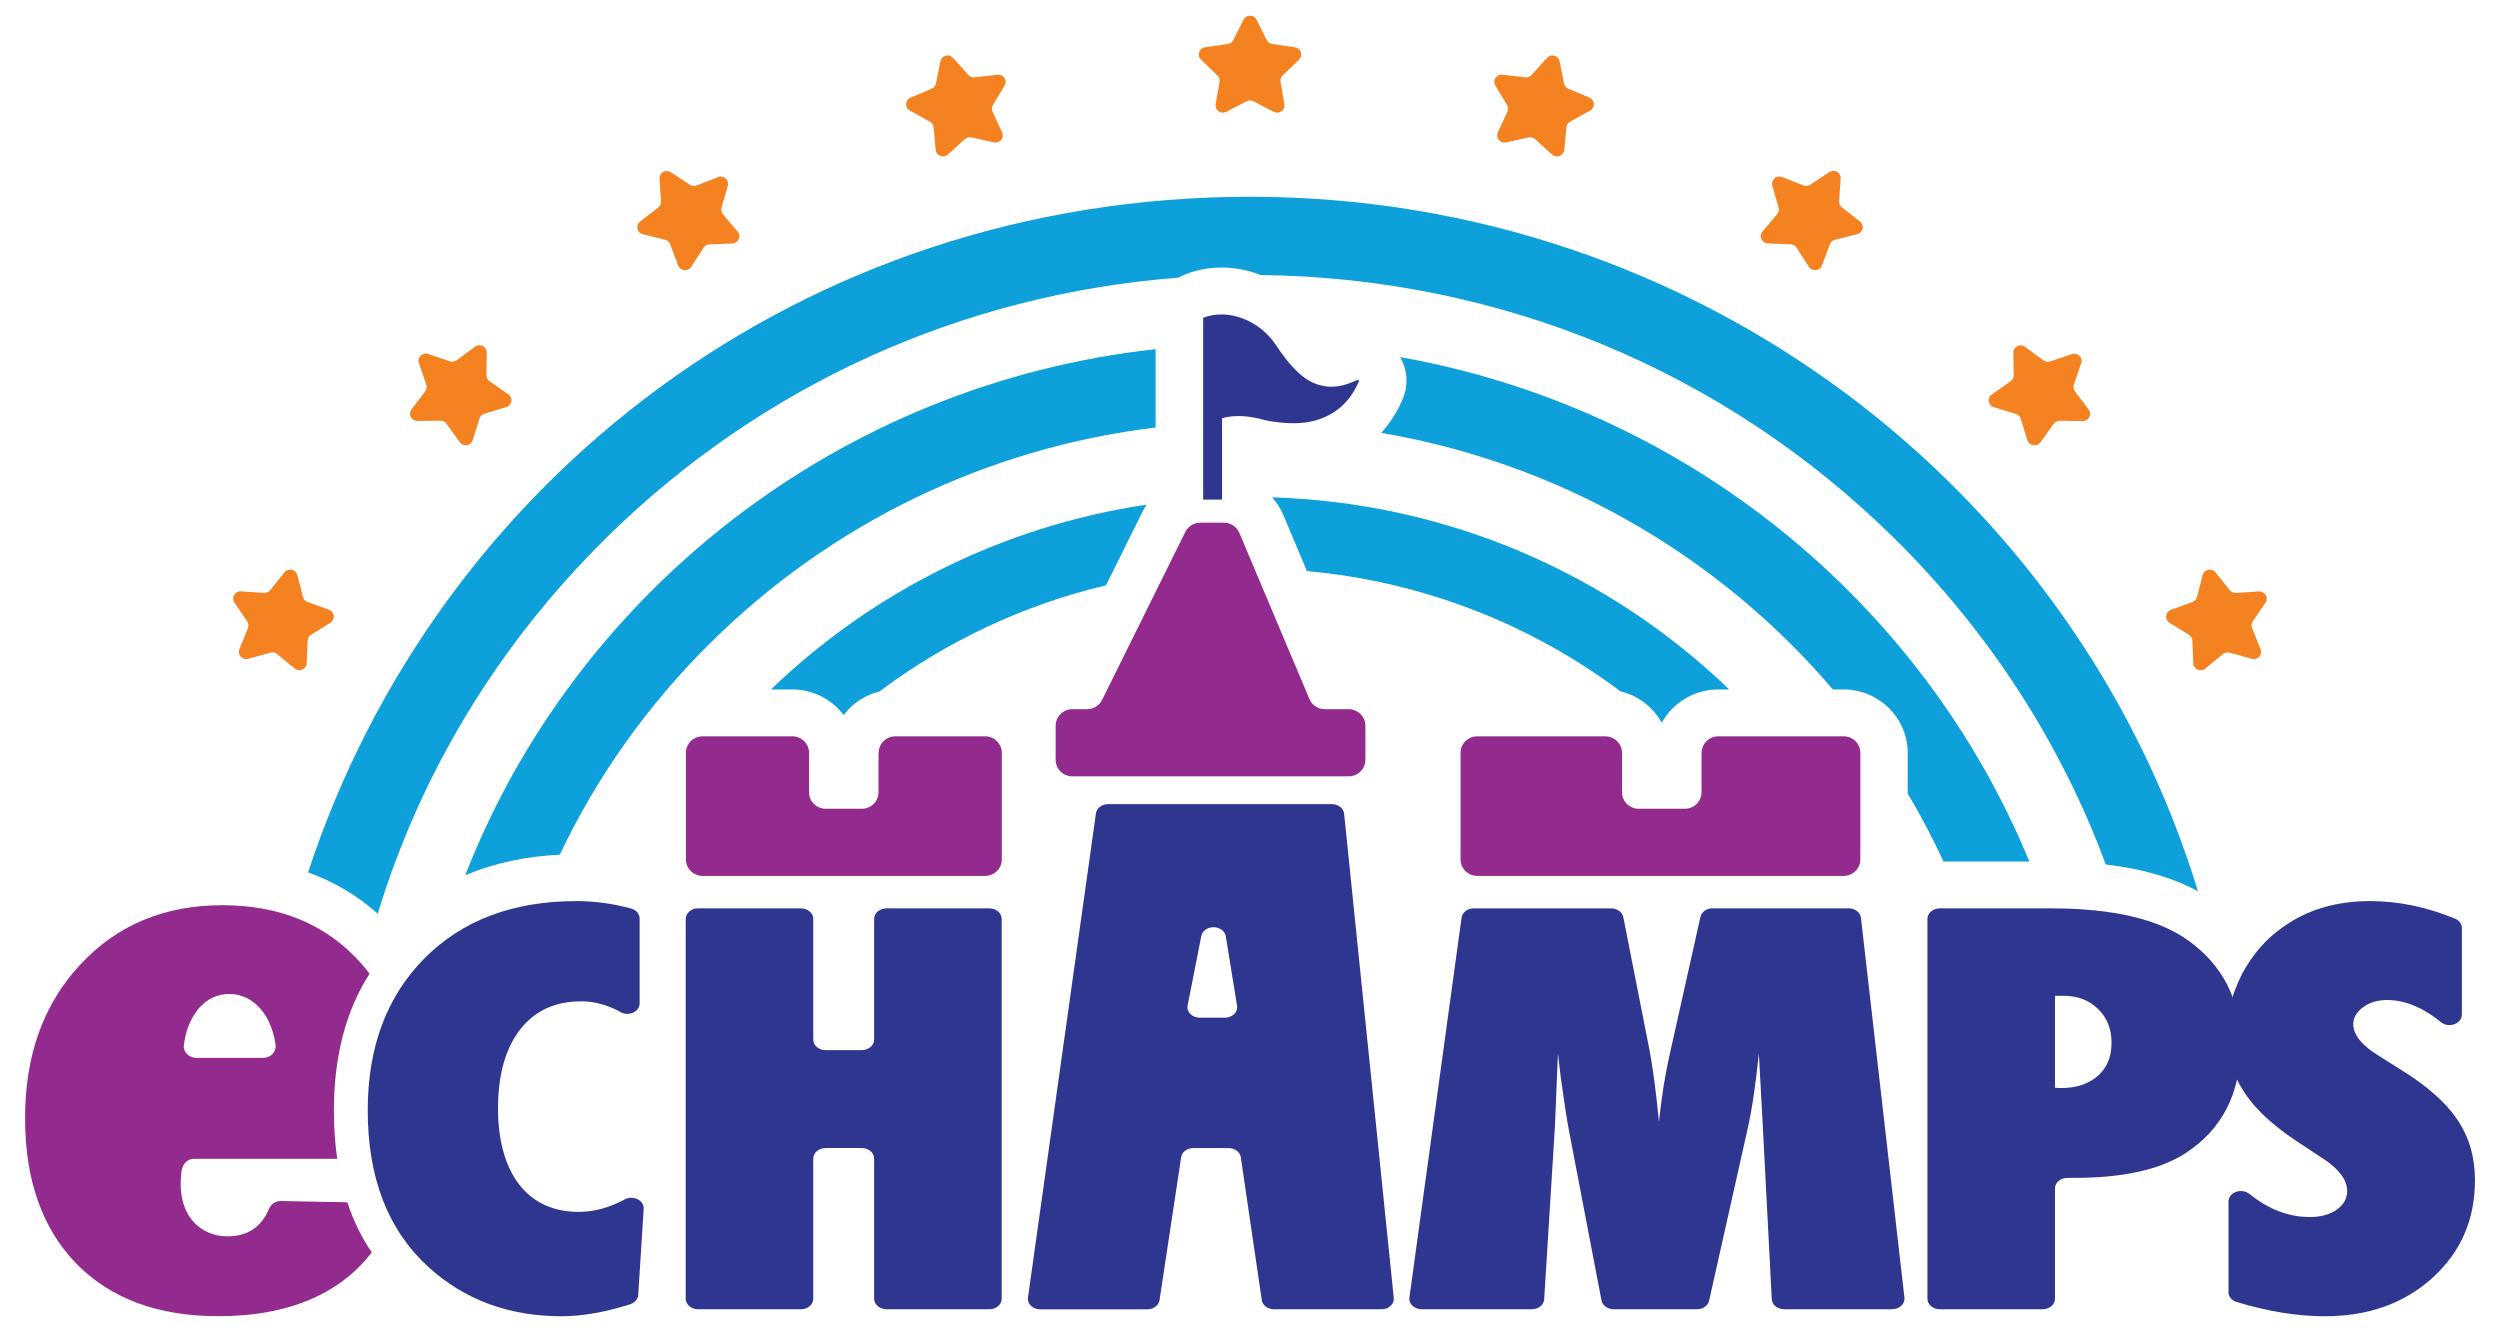 <svg width="244" height="130" viewBox="0 0 244 130" fill="none" xmlns="http://www.w3.org/2000/svg">
<path d="M59.143 52.52C74.281 37.586 93.913 28.709 115.031 27.102C115.252 26.968 115.485 26.85 115.735 26.755C118.112 25.837 120.716 25.932 123.065 26.845C146.413 27.113 168.326 36.203 184.865 52.52C194.165 61.694 201.144 72.542 205.524 84.375C209.093 84.789 212.077 85.657 214.523 86.989C202.545 47.773 165.659 19.204 122.004 19.204C78.349 19.204 42.627 46.883 30.07 85.147C32.595 86.049 34.865 87.392 36.868 89.177C41.038 75.475 48.601 62.925 59.143 52.526V52.52Z" fill="#0DA0DA"/>
<path d="M111.913 49.251C97.745 51.367 85.035 57.86 75.242 67.291H77.313C79.373 67.291 81.2 68.277 82.34 69.788C83.191 68.663 84.422 67.834 85.841 67.482C92.309 62.634 99.805 59.058 107.946 57.127L111.521 49.917C111.635 49.688 111.771 49.464 111.913 49.251Z" fill="#0DA0DA"/>
<path d="M125.246 50.253L127.561 55.738C138.993 56.774 149.496 60.989 158.154 67.471C159.896 67.89 161.354 69.027 162.188 70.543C163.249 68.607 165.326 67.291 167.709 67.291H168.77C157.184 56.124 141.501 49.077 124.156 48.54C124.604 49.038 124.979 49.615 125.251 50.253H125.246Z" fill="#0DA0DA"/>
<path d="M112.789 41.729V34.077C81.901 37.48 56.198 57.799 45.406 85.422C48.175 84.252 51.256 83.581 54.632 83.418C58.252 75.8 63.217 68.781 69.424 62.658C81.277 50.97 96.42 43.71 112.789 41.723V41.729Z" fill="#0DA0DA"/>
<path d="M136.649 34.86C136.745 35.022 136.836 35.19 136.91 35.364C137.392 36.489 137.398 37.765 136.927 38.896C136.388 40.178 135.667 41.297 134.805 42.249C149.795 44.801 163.605 51.826 174.584 62.657C176.094 64.146 177.523 65.696 178.891 67.291H179.923C183.379 67.291 186.193 70.068 186.193 73.477V77.451C187.475 79.606 188.639 81.817 189.688 84.084H198.063C187.64 58.767 164.61 39.825 136.654 34.855L136.649 34.86Z" fill="#0DA0DA"/>
<path d="M199.357 127.782H189.326C188.662 127.782 188.117 127.323 188.117 126.758V89.681C188.117 89.115 188.656 88.656 189.326 88.656H200.18C206.189 88.656 210.648 89.697 213.553 91.774C216.975 94.226 218.688 97.629 218.688 101.984C218.688 106.73 216.867 110.268 213.224 112.602C210.739 114.175 207.164 114.959 202.506 114.959H201.774C201.11 114.959 200.566 115.418 200.566 115.983V126.758C200.566 127.323 200.027 127.782 199.357 127.782ZM200.56 106.165L201.127 106.193C202.642 106.193 203.845 105.801 204.742 105.012C205.638 104.228 206.086 103.148 206.086 101.782C206.086 100.416 205.65 99.331 204.776 98.485C203.902 97.623 202.784 97.192 201.434 97.192H200.566V106.165H200.56Z" fill="#2E3690"/>
<path d="M33.888 117.343L27.426 117.22C26.909 117.209 26.456 117.511 26.268 117.959C25.508 119.767 24.152 120.668 22.2 120.668C19.618 120.668 17.156 118.664 17.712 114.343C17.797 113.677 18.217 113.1 18.926 113.1H32.912C32.697 111.617 32.589 110.044 32.589 108.382C32.589 103.109 33.752 98.659 36.067 95.032C35.783 94.657 35.488 94.293 35.176 93.946C31.823 90.213 27.329 88.349 21.689 88.349C16.049 88.349 11.403 90.285 7.822 94.159C4.242 98.01 2.449 102.991 2.449 109.098C2.449 115.205 4.112 119.856 7.442 123.327C10.796 126.753 15.42 128.46 21.309 128.46C26.285 128.46 30.319 127.323 33.406 125.056C34.495 124.256 35.449 123.31 36.283 122.235C35.284 120.769 34.49 119.14 33.9 117.343H33.888ZM19.131 98.765C19.896 97.702 20.878 97.125 22.07 97.025C22.96 96.952 23.868 97.204 24.583 97.702C24.997 97.993 25.36 98.351 25.684 98.782C26.092 99.331 26.404 99.98 26.631 100.741C26.75 101.139 26.841 101.559 26.898 102.001C26.983 102.667 26.399 103.249 25.684 103.249H19.159C18.444 103.249 17.865 102.672 17.945 102.006C18.098 100.736 18.495 99.65 19.142 98.76L19.131 98.765Z" fill="#932A8E"/>
<path d="M62.825 117.976L62.291 126.384C62.263 126.787 61.962 127.145 61.52 127.291C59.046 128.074 56.81 128.466 54.819 128.466C49.667 128.466 45.326 126.86 41.803 123.652C37.865 120.053 35.891 114.959 35.891 108.371C35.891 102.203 37.74 97.255 41.44 93.521C45.139 89.805 50.087 87.946 56.277 87.946C58.025 87.946 59.8 88.187 61.605 88.674C62.098 88.808 62.427 89.206 62.427 89.648V97.927C62.427 98.738 61.366 99.231 60.572 98.783C59.312 98.083 58.03 97.731 56.725 97.731C54.178 97.731 52.186 98.649 50.756 100.49C49.321 102.348 48.606 104.918 48.606 108.192C48.606 109.782 48.787 111.198 49.145 112.452C49.502 113.706 50.013 114.758 50.682 115.62C51.352 116.482 52.169 117.142 53.145 117.596C54.121 118.049 55.233 118.279 56.487 118.279C57.973 118.279 59.466 117.876 60.958 117.07C61.792 116.622 62.876 117.142 62.825 117.982V117.976Z" fill="#2E3690"/>
<path d="M96.555 127.782H86.523C85.86 127.782 85.315 127.323 85.315 126.758V113.072C85.315 112.507 84.776 112.048 84.106 112.048H80.583C79.919 112.048 79.374 112.507 79.374 113.072V126.758C79.374 127.323 78.835 127.782 78.166 127.782H68.134C67.471 127.782 66.926 127.323 66.926 126.758V89.681C66.926 89.115 67.465 88.656 68.134 88.656H78.166C78.83 88.656 79.374 89.115 79.374 89.681V101.469C79.374 102.034 79.913 102.493 80.583 102.493H84.106C84.77 102.493 85.315 102.034 85.315 101.469V89.681C85.315 89.115 85.854 88.656 86.523 88.656H96.555C97.219 88.656 97.763 89.115 97.763 89.681V126.758C97.763 127.323 97.224 127.782 96.555 127.782Z" fill="#2E3690"/>
<path d="M184.664 127.783H174.133C173.486 127.783 172.953 127.352 172.925 126.803L172.051 109.944L171.665 102.824C171.523 104.19 171.364 105.5 171.188 106.737C171.013 107.974 170.791 109.183 170.53 110.347L166.808 126.949C166.7 127.43 166.201 127.783 165.622 127.783H157.497C156.907 127.783 156.402 127.419 156.306 126.921L153.128 110.325C152.93 109.311 152.663 107.571 152.323 105.102C152.283 104.733 152.192 103.971 152.056 102.824L151.755 110.045L150.711 126.815C150.677 127.357 150.15 127.783 149.509 127.783H138.757C138.036 127.783 137.474 127.251 137.559 126.641L142.649 89.564C142.723 89.049 143.233 88.657 143.846 88.657H157.242C157.832 88.657 158.337 89.021 158.434 89.513L160.862 101.833C161.083 102.914 161.276 104.089 161.446 105.354C161.617 106.619 161.77 107.996 161.912 109.485C162.173 107 162.53 104.778 162.984 102.818L165.963 89.485C166.071 89.004 166.57 88.651 167.149 88.651H180.426C181.05 88.651 181.566 89.054 181.628 89.575L185.873 126.652C185.941 127.257 185.385 127.777 184.67 127.777L184.664 127.783Z" fill="#2E3690"/>
<path d="M132.49 37.088C132.371 37.133 132.252 37.172 132.133 37.228C130.203 38.118 128.382 37.849 126.839 36.478C125.948 35.683 125.199 34.692 124.541 33.69C122.946 31.272 119.888 30.063 117.426 31.015V48.759H119.27V40.81C120.615 40.452 121.965 40.603 123.344 40.972C123.622 41.045 123.9 41.096 124.183 41.141C125.715 41.359 127.242 41.431 128.734 40.928C130.635 40.279 131.889 38.98 132.655 37.155C132.535 37.11 132.507 37.088 132.49 37.093V37.088Z" fill="#2E3690"/>
<path d="M127.798 68.22L120.961 52.01C120.705 51.406 120.11 51.014 119.451 51.014H117.154C116.529 51.014 115.956 51.366 115.684 51.92L107.565 68.31C107.292 68.864 106.719 69.216 106.095 69.216H104.665C103.763 69.216 103.031 69.939 103.031 70.829V74.159C103.031 75.049 103.763 75.771 104.665 75.771H131.628C132.53 75.771 133.262 75.049 133.262 74.159V70.829C133.262 69.939 132.53 69.216 131.628 69.216H129.307C128.649 69.216 128.053 68.825 127.798 68.22Z" fill="#932A8E"/>
<path d="M85.743 73.477V77.323C85.743 78.213 85.011 78.935 84.109 78.935H80.597C79.695 78.935 78.963 78.213 78.963 77.323V73.477C78.963 72.587 78.231 71.865 77.329 71.865H68.579C67.677 71.865 66.945 72.587 66.945 73.477V83.877C66.945 84.767 67.677 85.489 68.579 85.489H96.143C97.045 85.489 97.777 84.767 97.777 83.877V73.477C97.777 72.587 97.045 71.865 96.143 71.865H87.394C86.492 71.865 85.76 72.587 85.76 73.477H85.743Z" fill="#932A8E"/>
<path d="M166.069 73.477V77.323C166.069 78.213 165.337 78.935 164.435 78.935H159.941C159.039 78.935 158.307 78.213 158.307 77.323V73.477C158.307 72.587 157.575 71.865 156.673 71.865H144.185C143.283 71.865 142.551 72.587 142.551 73.477V83.877C142.551 84.767 143.283 85.489 144.185 85.489H179.936C180.838 85.489 181.57 84.767 181.57 83.877V73.477C181.57 72.587 180.838 71.865 179.936 71.865H167.714C166.812 71.865 166.08 72.587 166.08 73.477H166.069Z" fill="#932A8E"/>
<path d="M136.029 126.648L131.184 79.395C131.116 78.874 130.599 78.482 129.987 78.482H108.159C107.563 78.482 107.053 78.852 106.968 79.356L100.335 126.609C100.221 127.23 100.789 127.79 101.526 127.79H111.972C112.556 127.79 113.061 127.432 113.163 126.939L115.286 112.901C115.388 112.408 115.887 112.05 116.477 112.05H119.904C120.5 112.05 121.005 112.42 121.096 112.912L123.155 126.922C123.246 127.421 123.751 127.784 124.347 127.784H134.832C135.553 127.784 136.109 127.253 136.029 126.648ZM119.541 99.327H117.101C116.352 99.327 115.785 98.756 115.91 98.135L117.249 91.351C117.345 90.858 117.85 90.495 118.44 90.495C119.03 90.495 119.552 90.87 119.637 91.379L120.738 98.163C120.84 98.779 120.273 99.327 119.541 99.327Z" fill="#2E3690"/>
<path d="M217.504 126.104V117.266C217.504 116.359 218.781 115.911 219.558 116.538C221.413 118.038 223.376 118.782 225.442 118.782C226.514 118.782 227.394 118.542 228.069 118.06C228.744 117.579 229.084 116.974 229.084 116.247C229.084 115.2 228.347 114.176 226.877 113.179L224.846 111.836C223.496 110.974 222.338 110.118 221.385 109.267C220.432 108.416 219.654 107.537 219.059 106.63C218.463 105.729 218.026 104.795 217.748 103.832C217.47 102.869 217.328 101.856 217.328 100.792C217.328 98.968 217.827 97.059 218.82 95.066C219.32 94.137 219.893 93.286 220.551 92.519C221.209 91.752 221.964 91.07 222.82 90.482C225.169 88.791 228.006 87.946 231.326 87.946C234.072 87.946 236.829 88.517 239.609 89.659C240.024 89.827 240.279 90.191 240.279 90.583V99.024C240.279 99.925 238.997 100.389 238.236 99.762C237.783 99.387 237.306 99.052 236.812 98.755C235.519 97.988 234.248 97.602 232.994 97.602C232.041 97.602 231.252 97.837 230.633 98.313C229.998 98.766 229.68 99.32 229.68 99.958C229.68 101.005 230.526 102.046 232.216 103.076L234.185 104.319C236.812 105.925 238.69 107.571 239.825 109.261C240.977 110.952 241.556 112.928 241.556 115.189C241.556 119.04 240.171 122.214 237.408 124.716C234.645 127.218 231.138 128.466 226.9 128.466C224.205 128.466 221.34 128.001 218.287 127.072C217.81 126.927 217.493 126.535 217.493 126.104H217.504Z" fill="#2E3690"/>
<path d="M122.641 1.925L123.634 3.912C123.736 4.119 123.94 4.265 124.173 4.298L126.391 4.617C126.976 4.701 127.208 5.412 126.788 5.821L125.183 7.366C125.012 7.528 124.939 7.763 124.978 7.987L125.359 10.17C125.461 10.746 124.848 11.183 124.32 10.914L122.334 9.884C122.124 9.778 121.88 9.778 121.67 9.884L119.685 10.914C119.163 11.189 118.55 10.746 118.646 10.17L119.026 7.987C119.066 7.757 118.987 7.528 118.822 7.366L117.216 5.821C116.791 5.412 117.029 4.701 117.614 4.617L119.832 4.298C120.065 4.265 120.263 4.119 120.371 3.912L121.364 1.925C121.625 1.399 122.385 1.399 122.646 1.925H122.641Z" fill="#F48220"/>
<path d="M93.025 5.653L94.506 7.316C94.66 7.489 94.892 7.579 95.125 7.551L97.355 7.293C97.945 7.226 98.353 7.853 98.053 8.351L96.906 10.254C96.787 10.456 96.776 10.697 96.872 10.909L97.809 12.919C98.058 13.45 97.582 14.027 97.003 13.898L94.813 13.411C94.586 13.361 94.342 13.422 94.172 13.579L92.52 15.079C92.084 15.477 91.38 15.208 91.323 14.626L91.119 12.421C91.096 12.191 90.96 11.984 90.756 11.872L88.799 10.792C88.282 10.506 88.322 9.762 88.867 9.532L90.926 8.659C91.142 8.57 91.301 8.379 91.346 8.15L91.783 5.978C91.896 5.407 92.628 5.211 93.02 5.653H93.025Z" fill="#F48220"/>
<path d="M65.465 16.804L67.332 18.035C67.525 18.164 67.775 18.192 67.996 18.102L70.078 17.285C70.629 17.067 71.19 17.571 71.031 18.131L70.424 20.263C70.362 20.487 70.413 20.728 70.561 20.907L71.996 22.608C72.376 23.056 72.064 23.739 71.474 23.762L69.233 23.851C69 23.862 68.785 23.985 68.66 24.181L67.463 26.051C67.145 26.543 66.396 26.465 66.186 25.916L65.409 23.84C65.329 23.622 65.142 23.459 64.915 23.403L62.742 22.86C62.169 22.715 62.01 21.987 62.475 21.623L64.24 20.252C64.427 20.106 64.524 19.883 64.512 19.653L64.365 17.442C64.325 16.86 64.983 16.485 65.477 16.809L65.465 16.804Z" fill="#F48220"/>
<path d="M41.783 34.553L43.911 35.264C44.132 35.337 44.382 35.298 44.569 35.163L46.368 33.837C46.844 33.49 47.514 33.826 47.508 34.408L47.48 36.624C47.48 36.854 47.588 37.072 47.781 37.206L49.613 38.483C50.096 38.819 49.976 39.557 49.415 39.731L47.27 40.386C47.043 40.453 46.867 40.626 46.799 40.85L46.135 42.966C45.959 43.526 45.21 43.638 44.87 43.162L43.576 41.354C43.44 41.164 43.219 41.052 42.986 41.057L40.739 41.085C40.149 41.091 39.803 40.425 40.16 39.96L41.505 38.186C41.647 38.001 41.687 37.761 41.607 37.537L40.887 35.438C40.694 34.883 41.233 34.357 41.795 34.542L41.783 34.553Z" fill="#F48220"/>
<path d="M23.526 57.72L25.767 57.866C26 57.883 26.227 57.782 26.375 57.597L27.765 55.856C28.134 55.397 28.871 55.554 29.019 56.12L29.569 58.263C29.626 58.487 29.796 58.672 30.012 58.75L32.117 59.517C32.673 59.719 32.752 60.463 32.253 60.776L30.358 61.958C30.159 62.081 30.034 62.293 30.023 62.523L29.932 64.734C29.909 65.316 29.217 65.624 28.763 65.249L27.038 63.833C26.857 63.687 26.613 63.631 26.386 63.698L24.224 64.297C23.657 64.454 23.146 63.9 23.367 63.357L24.196 61.303C24.281 61.09 24.258 60.844 24.128 60.648L22.88 58.806C22.55 58.319 22.931 57.675 23.521 57.709L23.526 57.72Z" fill="#F48220"/>
<path d="M221.119 58.811L219.871 60.653C219.74 60.843 219.712 61.089 219.803 61.308L220.631 63.362C220.852 63.905 220.342 64.459 219.774 64.302L217.613 63.703C217.386 63.642 217.142 63.692 216.96 63.838L215.235 65.254C214.781 65.629 214.089 65.321 214.066 64.739L213.976 62.528C213.964 62.298 213.84 62.086 213.641 61.962L211.746 60.781C211.247 60.468 211.326 59.729 211.882 59.522L213.987 58.755C214.208 58.677 214.373 58.492 214.43 58.268L214.98 56.124C215.127 55.559 215.865 55.402 216.234 55.861L217.624 57.602C217.772 57.787 217.998 57.882 218.231 57.871L220.472 57.725C221.062 57.686 221.443 58.335 221.113 58.822L221.119 58.811Z" fill="#F48220"/>
<path d="M203.127 35.449L202.406 37.548C202.333 37.766 202.372 38.013 202.509 38.197L203.853 39.972C204.205 40.442 203.865 41.102 203.275 41.097L201.028 41.069C200.795 41.069 200.574 41.175 200.438 41.365L199.144 43.173C198.804 43.649 198.055 43.532 197.879 42.977L197.215 40.862C197.147 40.638 196.971 40.464 196.744 40.397L194.599 39.742C194.032 39.569 193.918 38.83 194.401 38.494L196.233 37.218C196.426 37.083 196.54 36.865 196.534 36.636L196.506 34.419C196.5 33.837 197.175 33.495 197.646 33.848L199.445 35.175C199.632 35.315 199.876 35.354 200.103 35.275L202.231 34.565C202.792 34.374 203.326 34.906 203.138 35.46L203.127 35.449Z" fill="#F48220"/>
<path d="M179.645 17.436L179.498 19.647C179.481 19.876 179.583 20.1 179.77 20.246L181.535 21.617C182 21.981 181.841 22.709 181.268 22.854L179.095 23.397C178.868 23.453 178.681 23.621 178.601 23.834L177.824 25.91C177.62 26.459 176.865 26.537 176.548 26.045L175.35 24.175C175.226 23.979 175.01 23.856 174.777 23.845L172.536 23.755C171.946 23.733 171.634 23.05 172.014 22.602L173.45 20.901C173.597 20.722 173.654 20.481 173.586 20.257L172.979 18.124C172.82 17.565 173.381 17.061 173.932 17.279L176.014 18.096C176.23 18.18 176.479 18.158 176.678 18.029L178.545 16.798C179.038 16.473 179.691 16.848 179.657 17.43L179.645 17.436Z" fill="#F48220"/>
<path d="M152.215 5.978L152.652 8.15C152.697 8.38 152.856 8.57 153.072 8.66L155.131 9.533C155.676 9.762 155.716 10.507 155.199 10.792L153.242 11.873C153.037 11.984 152.901 12.191 152.879 12.421L152.674 14.626C152.618 15.209 151.914 15.477 151.477 15.08L149.826 13.58C149.656 13.423 149.412 13.361 149.185 13.412L146.995 13.899C146.416 14.027 145.939 13.445 146.189 12.919L147.125 10.91C147.222 10.697 147.21 10.456 147.091 10.255L145.945 8.352C145.644 7.848 146.053 7.221 146.643 7.294L148.873 7.551C149.105 7.579 149.338 7.49 149.491 7.316L150.972 5.654C151.364 5.217 152.096 5.407 152.209 5.978H152.215Z" fill="#F48220"/>
</svg>
